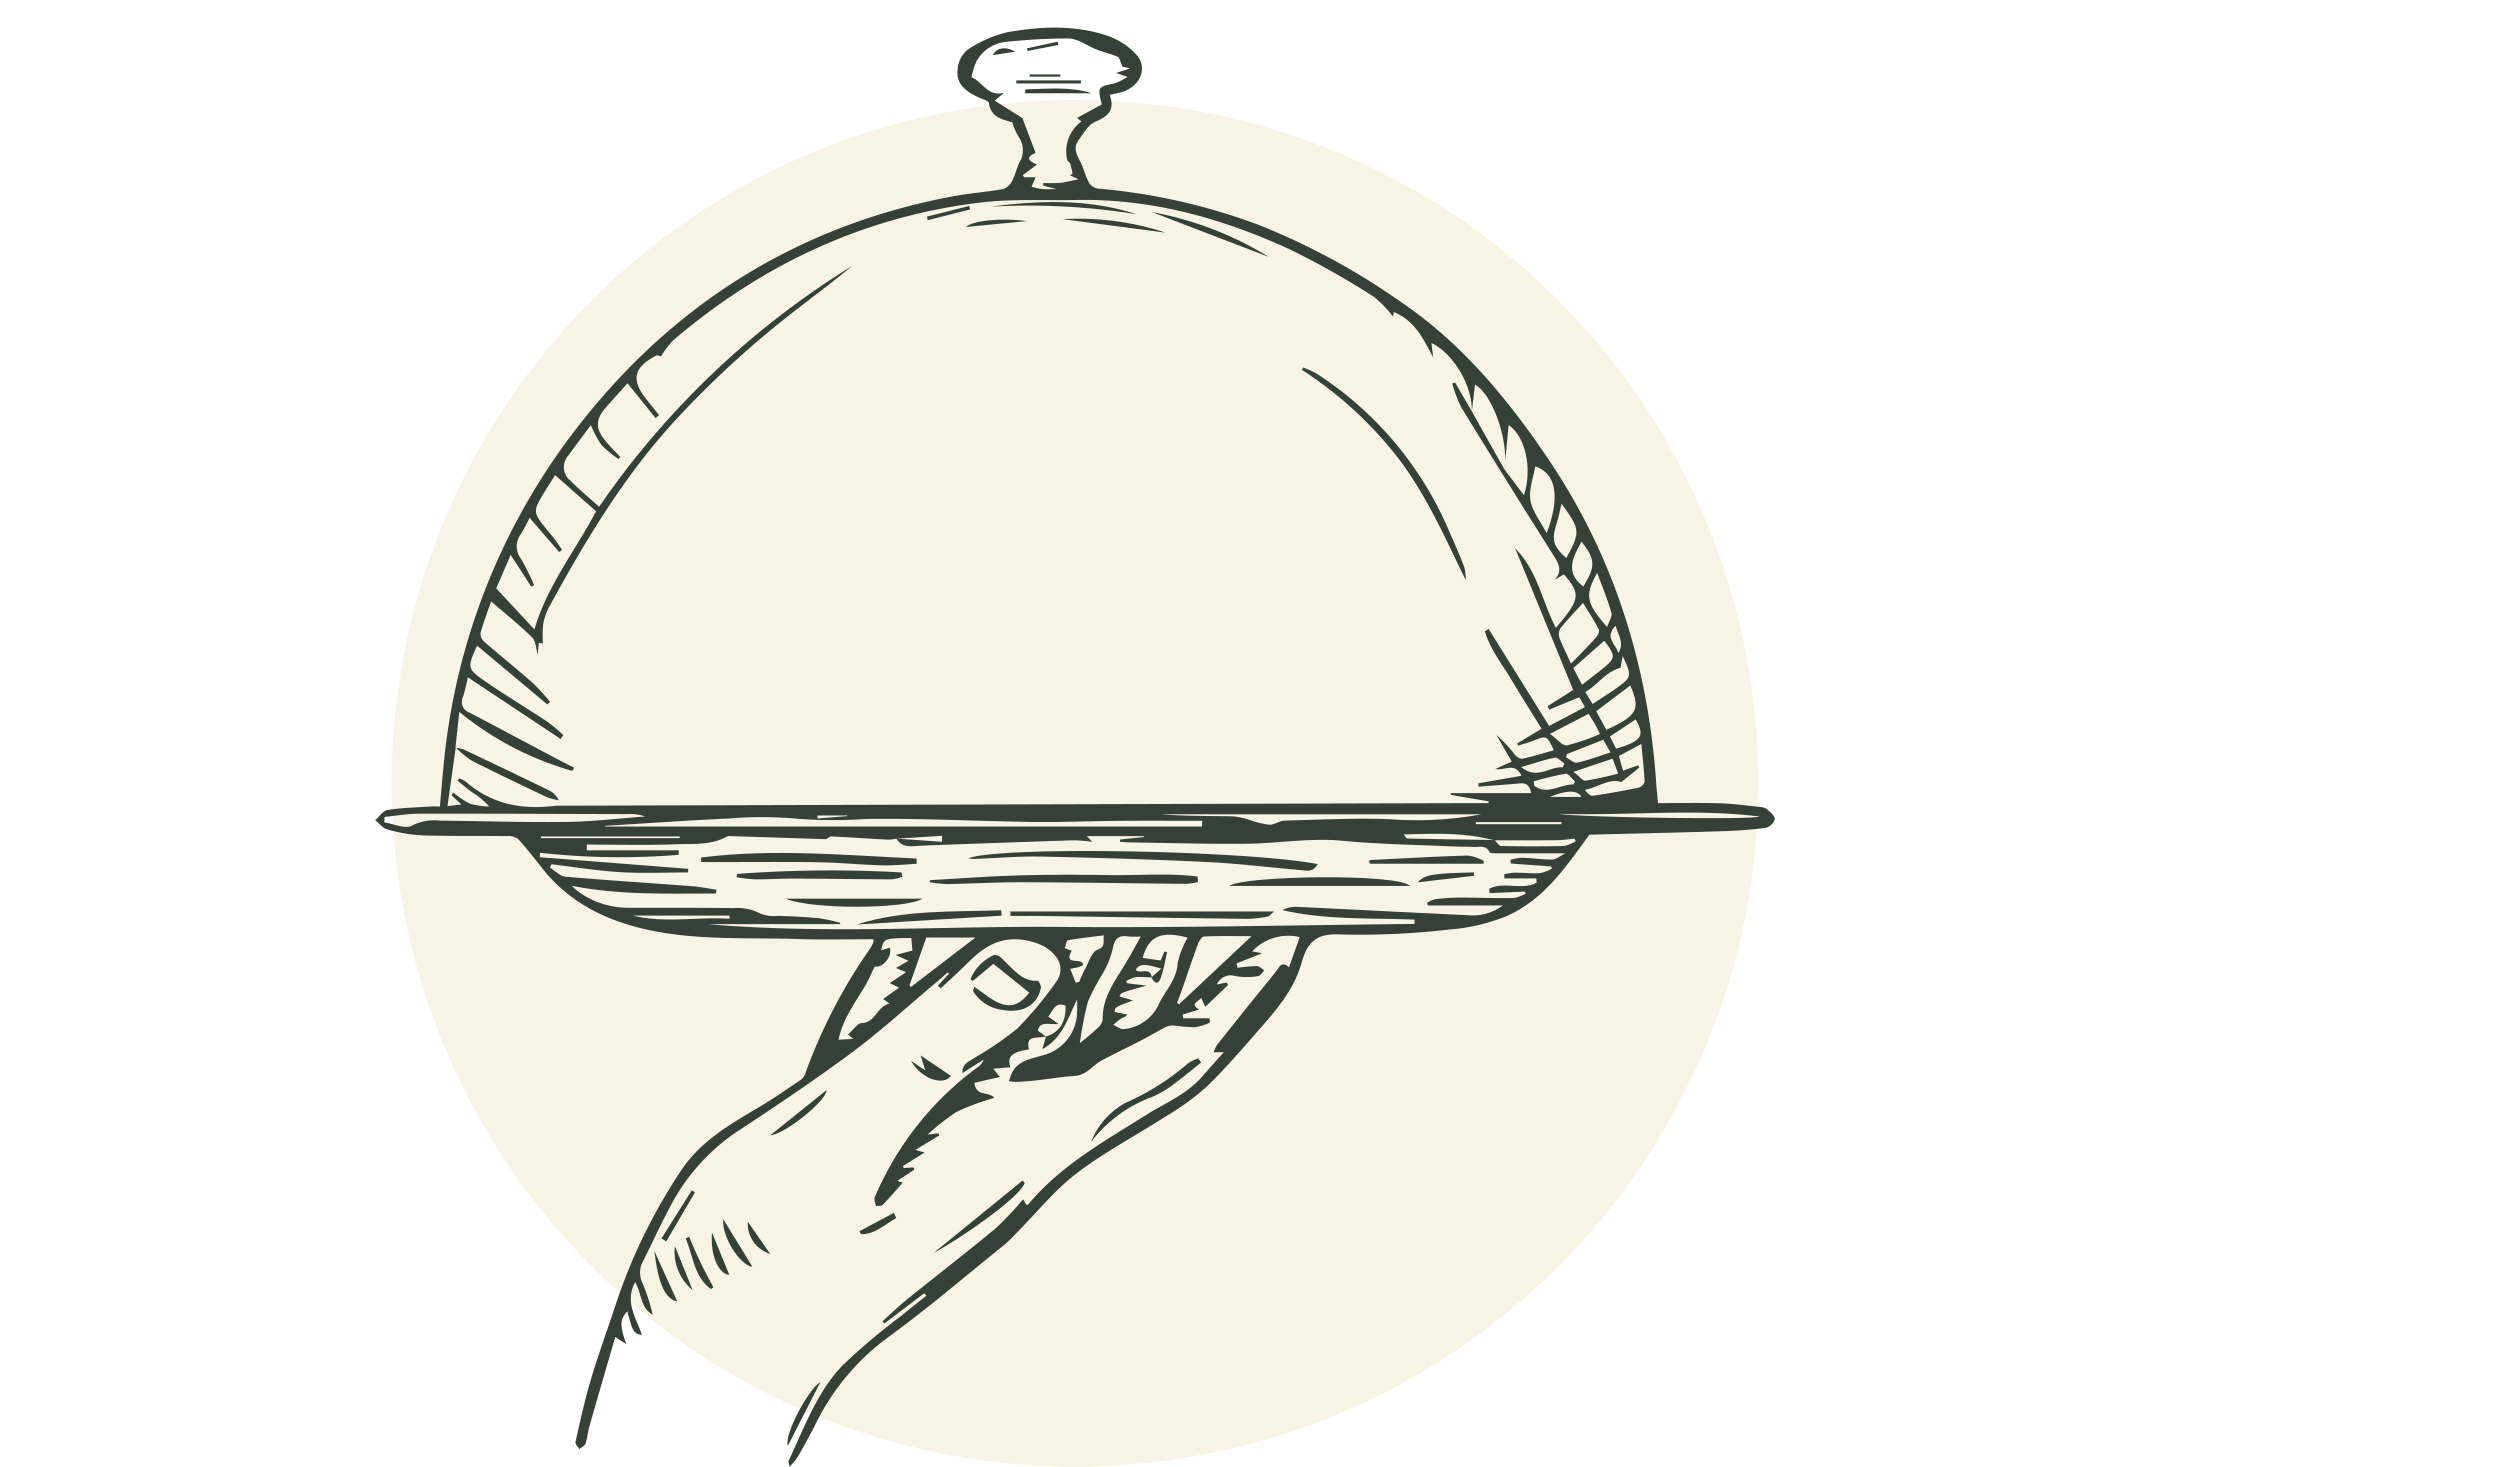 <svg xmlns="http://www.w3.org/2000/svg" xmlns:xlink="http://www.w3.org/1999/xlink" width="300" height="176" viewBox="0 0 300 176">
  <defs>
    <clipPath id="clip-path">
      <rect id="Rectangle_3364" data-name="Rectangle 3364" width="167.953" height="172.686" fill="#354136"/>
    </clipPath>
  </defs>
  <g id="Group_6454" data-name="Group 6454" transform="translate(-490 -634.279)">
    <rect id="Rectangle_3371" data-name="Rectangle 3371" width="300" height="176" transform="translate(490 634.279)" fill="#fff"/>
    <g id="Group_6445" data-name="Group 6445">
      <circle id="Ellipse_317" data-name="Ellipse 317" cx="82" cy="82" r="82" transform="translate(537 646.279)" fill="#f7f4e6"/>
      <g id="Group_6420" data-name="Group 6420" transform="translate(535.023 637.594)">
        <g id="Group_6419" data-name="Group 6419" clip-path="url(#clip-path)">
          <path id="Path_32077" data-name="Path 32077" d="M80.543,121.069c-.344.038-.687.09-1.031.113-1.063.073-1.271.35-1.071,1.445-2.036.272-2.646.856-2.22,2.128-.62.055-1.24.108-2.048.177l.79.988-3.065.707c.249,1.733,1.611.944,2.406,1.8a30.445,30.445,0,0,0-4.47,1.645,26.205,26.205,0,0,0-3.55,2.76l1.327-.144c.032.08.063.16.095.239l-2.878,1.737,1.1.324-2.6,1.617.1.247,1.156-.078.135.259-2.062,1.35.64.231c-.784.879-1.559,1.789-2.39,2.644-.158.164-.543.107-.822.152-.056-.359-.263-.785-.14-1.067.544-1.242,1.138-2.466,1.8-3.653a37.355,37.355,0,0,1,10.535-11.925,1.808,1.808,0,0,0,.734-.931l-2.545,1.623c-.075-1.1.8-1.388,1.42-1.815a40.576,40.576,0,0,0,5.171-3.533,45.222,45.222,0,0,0,4.743-5.72,2.4,2.4,0,0,0-.159-2.95c-.995-1.425-3.374-2.1-5.111-2.035-3.041.1-4.721,2.175-6.636,3.989-.675.639-1.359,1.269-2.039,1.9l-.33-.325q.661-.723,1.323-1.442l-.123-.164c-.517.444-1.028.894-1.55,1.331-3.3,2.767-6.475,5.694-9.926,8.254-4.563,3.386-9.292,6.558-14.044,9.678a24.382,24.382,0,0,0-8,9.228c-1.077,2-2,4.094-3.038,6.117a2.818,2.818,0,0,0-.123,2.619,23.959,23.959,0,0,1,1.255,3.848c-1.485-.784-1.291-2.5-2.108-3.9-1.291,2.426.15,4.339.817,6.34-.948-.1-1.151-.433-1.739-2.837-.934.952-.931,1.761-.127,3.948l-1.338-.867c-1.038,3.585-2.085,7.166-3.107,10.753-.192.671-.236,1.389-.463,2.046-.093.27-.488.437-.746.651-.162-.284-.511-.611-.457-.846.572-2.513,1.113-5.041,1.851-7.508.914-3.061,2.021-6.064,3.015-9.1a66.593,66.593,0,0,1,7.833-16c2.318-3.513,5.895-5.543,9.414-7.626,1.657-.979,3.234-2.093,4.834-3.168a1.546,1.546,0,0,0,.578-.671,64.285,64.285,0,0,1,7.818-15.124,5.023,5.023,0,0,0,.422-.812c.031-.068-.005-.166-.014-.324-2.943,0-5.89.084-8.831-.017-6.069-.21-12.19.2-18.179-1.1-4.973-1.078-9.407-3.214-12.666-7.321-.968-1.219-1.919-2.456-2.967-3.6a1.993,1.993,0,0,0-1.316-.337c-3.414-.042-6.831.02-10.243-.09A18.512,18.512,0,0,1,1.46,96.22C.914,96.075.484,95.492,0,95.108c.492-.424.938-1.132,1.484-1.221,1.665-.269,3.369-.3,5.059-.421.344-.023.691,0,1.222,0,.157-1.745.29-3.467.47-5.184A77.777,77.777,0,0,1,23.968,48.344c11.5-15.006,26.5-24.5,45.149-28.064,2.061-.394,4.17-.54,6.238-.907a1.929,1.929,0,0,0,1.078-.973c.37-.684.52-1.482.856-2.187a2.815,2.815,0,0,0-.136-3.2,7.473,7.473,0,0,1-.688-1.642c-1.173-.354-2.589-.575-2.813-2.327-.028-.222-.6-.409-.947-.551-2.029-.829-3.01-1.88-2.814-3.482a3.44,3.44,0,0,1,1.138-2.32A14.531,14.531,0,0,1,75.889.548c4.024-.71,8.131-.9,12.08.461a8.416,8.416,0,0,1,3.341,2.2c1.475,1.613.5,3.885-1.781,4.545-.409.118-.833.185-1.392.307.651,1.788-.155,2.578-1.721,3.23-.851.354-1.441,1.43-2.04,2.259-.725,1-.052,1.9.368,2.813.345.748.54,1.571.937,2.286a1.543,1.543,0,0,0,1.052.664,72.943,72.943,0,0,1,19.29,4.362,83.128,83.128,0,0,1,16.949,9.164c7.423,5.012,12.966,11.748,17.865,19.028,7.892,11.725,11.943,24.808,12.891,38.878.047.707.128,1.412.211,2.316,2.446,0,4.93-.056,7.41.018,1.613.049,3.221.274,4.829.444a1.589,1.589,0,0,1,.862.28c.379.347.946.824.911,1.2a1.558,1.558,0,0,1-1.087,1.024c-1.778.23-3.575.352-5.369.41-5.292.164-10.586.278-15.795.41-2.8,3.856-5.494,7.876-10.065,9.821a22.749,22.749,0,0,1-6.72,1.558,92.836,92.836,0,0,1-13.112.593c-2.921-.146-3.948.939-4.655,3.46-.815,2.911-2.727,5.279-4.7,7.528-2.164,2.47-4.3,4.976-6.651,7.263a30.565,30.565,0,0,1-4.861,3.54c-3.568,2.3-7.367,4.286-10.731,6.848-2.655,2.022-4.8,4.714-7.173,7.105a18.843,18.843,0,0,1-1.5,1.471c-4.744,3.816-9.373,7.794-14.3,11.359a28.4,28.4,0,0,0-8.53,10.473c-.641,1.244-1.322,2.466-2.019,3.679a9.734,9.734,0,0,1-.955,1.144c-.076-.425-.169-.6-.117-.711,1.872-3.952,3.372-8.17,6.417-11.391a76.5,76.5,0,0,1,7.1-6c.987-.816,2-1.6,3-2.4l-.24-.31L61.1,155.5l-.232-.263c1.013-.9,1.991-1.852,3.047-2.7,3.509-2.831,7.084-5.583,10.554-8.461A38.478,38.478,0,0,0,77.75,140.6l.409.684c.063-.021.17-.023.216-.077,3.857-4.644,9.065-7.532,14.052-10.676,2.327-1.467,4.927-2.5,6.795-4.639.834-.954,1.683-1.9,2.618-2.946h-1.225a4.669,4.669,0,0,1,.41-.881c2.347-2.944,4.695-5.886,7.078-8.8.345-.421.615-1.355,1.556-.508l1.287-3.62a5.935,5.935,0,0,0-5.7,1.709l1.192.232-3.1,1.23.159.514a19.859,19.859,0,0,1,2.282-.213c.308,0,.612.33.918.511-.245.244-.472.673-.74.7a8.43,8.43,0,0,1-2.718,0,1.8,1.8,0,0,0-2.23,1l1.151-.233.2.289-2.748,2.625-.495-1.071c-.363.494-1.412.717-.238,1.4l-1.986.6.065.443H100.1c.028.173.057.347.084.52a7.52,7.52,0,0,1-1.8.564,21.776,21.776,0,0,1-2.476-.205,2.029,2.029,0,0,0-.99.153c-.957.479-1.872,1.041-2.822,1.533-1.628.843-3.283,1.632-4.9,2.491-1.1.582-1.818,1.77-3.241,1.864-1.507.1-3,.354-4.507.524-.771.087-1.545.155-2.319.194a8.238,8.238,0,0,1-1.09-.081c.123-.328.221-.668.372-.983.725-1.505,2.3-1.692,3.616-2.1a5.444,5.444,0,0,0,4.183-4.85,17.638,17.638,0,0,0,.01-1.873c-1.071,2.16-1.7,4.605-4.167,5.966.189-.639.321-1.087.456-1.534,1.612-.479,2.426-1.777,2.324-3.7-1.276-.483-1.5.619-2.054,1.32l1.2.883c-1.078.127-2.2-.421-2.463.811l1.022.718M134.31,97.488c.278.25.551.71.834.715q3.74.083,7.485,0a4.605,4.605,0,0,0,1.435-.562c-.044-.106-.09-.211-.134-.318-.733.066-1.465.183-2.2.189-2.486.024-4.971.009-7.456.009-3.519-.942-7.1-.82-10.863-.7.222.256.324.48.43.483,3.489.075,6.978.13,10.468.185m1.2-44.479,2.34,3.1c1.077-3.3.081-7.188-1.839-8.4-.157,1.672-.329,3.5-.5,5.337.549-3.542-1.453-9.053-3.534-10.211-.122,1.043-.254,2.176-.387,3.31.15-3.06-2.166-7.031-4.838-8.3q.1.858.21,1.717c-1.178-2.185-2.189-4.414-4.735-5.431-.038.257-.077.508-.083.552a13.055,13.055,0,0,0-2.349-2.416,101.56,101.56,0,0,0-9.942-5.611c-8.139-3.76-16.65-6.15-25.727-5.974-3.834.076-7.7-.15-11.492.308-13.965,1.679-26.181,7.425-36.853,16.515a11.677,11.677,0,0,0-1.492,1.952c-.071-.013-.394-.19-.575-.1-2.741,1.428-3.044,2.947-1.1,5.332.491.6.972,1.217,1.458,1.825q-.215.166-.432.329c-1.1-1.363-2.2-2.727-3.356-4.168-.808.9-1.722,1.9-2.609,2.915-1.256,1.445-1.271,2.509-.028,4.022.547.665,1.169,1.269,1.757,1.9-.068.084-.136.167-.2.251A12.859,12.859,0,0,1,27.164,50.1a13.619,13.619,0,0,1-1.286-2.4c-.9,1.22-1.8,2.4-2.665,3.609a2.074,2.074,0,0,0,.209,3.054c1.076,1.08,2.256,2.057,3.452,3.133A101.271,101.271,0,0,1,57.2,28.62c-2.112,1.765-4.329,3.42-6.518,5.112a117.609,117.609,0,0,0-14.73,13.456c-6.1,6.644-10.672,14.291-14.974,22.133a7.4,7.4,0,0,0-.811,2.2,13.754,13.754,0,0,0-.03,2.388c.087.014-.19-.028-.505-.075-.043.505-.081.938-.12,1.4-.222-.724-.228-1.626-.682-2.068-1.589-1.552-3.333-2.944-4.916-4.309-.317.906-.844,2.3-1.264,3.717a1.262,1.262,0,0,0,.359,1.054c1.949,1.7,3.968,3.31,5.909,5.014A26.305,26.305,0,0,1,20.979,80.9l-.312.321-8.441-7.06c-1.205,2.707-1.244,2.763,1.175,4.423,2.381,1.635,4.864,3.122,7.273,4.718a21,21,0,0,1,1.908,1.6l-.335.452-11.13-7.393a22.986,22.986,0,0,1-.573,2.339,1.357,1.357,0,0,0,.773,1.9c3.523,1.84,7.027,3.72,10.54,5.581.663.35,1.336.682,2,1.024l-.2.39A37.487,37.487,0,0,1,10.092,82.11c-.176,1.63-.319,2.963-.463,4.3l.038-.046c-.323,2.294-.644,4.588-.991,7.056l1.664-.194L9.149,92.1l.241-.3a10.556,10.556,0,0,0,1.994,1.338,9.6,9.6,0,0,0,2.3.33,9.212,9.212,0,0,0-2.018-1.687c-.617-.443-1.192-.943-1.785-1.417.063-.09.126-.178.19-.268a3.314,3.314,0,0,1,.793.382C14,93.226,17.682,93.889,21.688,93.37a3.317,3.317,0,0,1,.395,0q54.517-.154,109.033-.311c.829,0,1.657,0,2.486,0l.018-.21-4.549-.778c0-.069,0-.138-.007-.207h9.662c-.293-1.422-1.079-1.191-1.82-1.127-1.5.131-3,.233-4.507.348-.008-.133-.016-.265-.024-.4l5.175-.907c-.777-1.709-2.068-.559-3.129-.818l1.965-.885c-.63-1.1-1.228-2.139-1.826-3.18a15.053,15.053,0,0,1,2.179,2.338c.219.257.66.557.926.5,1.264-.274,2.5-.663,3.775-1.019-.857-1.786-.851-1.774-2.446-1.15-.6.234-1.223.4-1.835.593l-.124-.254c.944-.571,1.889-1.14,2.932-1.772-1.221-1.976-2.442-3.892-3.6-5.846-1.133-1.915-2.58-3.675-3.2-5.852l.449-.272L140.874,83.8l4.3-2.268c-.282-.484-.495-.853-.688-1.185l-3.6,1.5-.19-.423,3.063-1.94c-2.365-5.775-4.658-11.377-6.952-16.979,2.672,2.653,3.214,6.337,4.873,9.521,2.924-3.414,3.02-4.068.966-6.419l-1.114.666c1-1.118.481-1.973-.16-2.987q-5.585-8.817-11.04-17.718a16.018,16.018,0,0,1-1.085-2.859l.336-.135q1.011,1.757,2.028,3.5,1.945,3.471,3.894,6.931M93.181,113.99a13.9,13.9,0,0,0-1.946-.05,4.024,4.024,0,0,0-1.134.5l.159.238,2.3.28c-3.087.854-3.087.854-3.233,1.309l1.618.47c-2.17.808-2.17.808-2.219,1.379l1.537.323c-.261.317-.531.338-.733.466a11.224,11.224,0,0,0-.971.758c.433.184.906.586,1.292.515a5.168,5.168,0,0,0,4.148-2.9c.748-1.674,2.188-2.984,2.3-5.023a10.468,10.468,0,0,1,1.2-3.054c-2.833-.747-4.633-.451-5.4,2.433l2.159.31.46-1.088.317.112c-.242,1-.416,2.026-.744,3-.305.9-.764.791-1.137,0l1.18-1.044c-2.068-.628-2.666-.571-3.071.148.521.561,1.773-.443,1.924.923M62.553,97.324a5.659,5.659,0,0,1-.993.123c-2.268-.122-4.535-.283-6.8-.384-.247-.011-.508.267-.611.325-3.9-.124-7.679-.247-11.462-.364a1.035,1.035,0,0,0-.517.06c-1.938,1.073-4.094.835-6.157.914-3.536.137-7.081.039-10.622.039,0,.227,0,.455,0,.684h11.03l-.008.542a86.522,86.522,0,0,1-16.633-.244l-.026.531,17.809,1.394c0,.144-.01.289-.014.433-2.72,0-5.447.129-8.158-.036-2.756-.165-5.5-.617-8.242-.944l-.172.412c.623.375,1.222,1.025,1.872,1.082,5.051.439,10.113.754,15.169,1.137.982.074,1.954.276,2.931.417-.015.156-.03.311-.045.466-5.773-.011-11.557.216-17.324-.936a7.457,7.457,0,0,0,1.307,1.056,10.366,10.366,0,0,0,5.727,1.588c4.121.009,8.241-.015,12.361.04a6.02,6.02,0,0,1,2.925.5,4.215,4.215,0,0,0,2.412.43c1.658.042,3.318.13,4.968.29a21.15,21.15,0,0,1,2.543.549l-.065.155H39.917c14.1,1.219,28.213.212,42.321.333,14.158.122,28.319-.219,42.479-.358,0-.172,0-.344.007-.516-5.295-.207-10.629.056-15.861-1.139a3.343,3.343,0,0,1,1.612-.4c6.866.323,13.731.691,20.6,1a6.044,6.044,0,0,0,4.243-1.163h-9.011c-.026-.113-.052-.226-.078-.337a3.732,3.732,0,0,1,.96-.408,23.3,23.3,0,0,1,2.75-.2c2.233,0,4.465.085,6.7.056a4.523,4.523,0,0,0,1.428-.544c-.043-.077-.086-.155-.129-.231l-4.2.184-.063-.512c1.749-.945,3.966.232,5.705-.757-.016-.167-.03-.334-.046-.5H135.5c0-.164-.007-.326-.01-.491a7,7,0,0,1,1.162-.195c1.051,0,2.106.113,3.152.052a4.953,4.953,0,0,0,1.425-.55c-.045-.083-.091-.167-.137-.251l-4.824-.348c-.009-.148-.018-.3-.028-.447a6.41,6.41,0,0,1,1.37-.252c1.222.041,2.443.231,3.662.217.451-.005.9-.42,1.539-.745-2.94,0-5.52.005-8.1-.005-.343,0-.91.034-.99-.133-.447-.931-1.25-.569-1.924-.62-.7-.054-1.4-.017-2.1-.049-4.566-.212-9.129-.262-13.7-.7-3.785-.365-7.661.324-11.5.362-4.687.047-9.375-.1-14.064-.163-.351-.005-.7-.048-1.052-.073l-.005-.268q1.439-.158,2.877-.312c0-.033-.007-.065-.011-.1H85.4l.639.684a20.112,20.112,0,0,0-2.239-.184q-9.125.3-18.249.646c-1.1.04-2.272.361-3-.844l5.477.377q0-.359,0-.718l-5.476.35M89.682,4.687c-.279-.6-.347-1.078-.584-1.185-.783-.35-1.64-.529-2.443-.84C85.5,2.214,84.386,1.346,83.23,1.3A71.569,71.569,0,0,0,75.8,1.7a4.553,4.553,0,0,0-3.668,2.39,8.145,8.145,0,0,0-.577,1.876C72.831,6.4,73.5,8.391,75.494,7.8l-1.158.959,3.331,2.1c.6,1.593,1.084,2.858,1.586,4.185-1.3.5-.8.981.165,1.385L77.709,17.7l.17.258h1.372l-.482,1.132a7.983,7.983,0,0,0,1.164.276c.515.049,1.037.013,1.841.013-.712-.185-1.165-.3-1.618-.418.012-.106.023-.211.035-.317a18.935,18.935,0,0,0,1.988-.015c.7-.073,1.379-.263,2.216-.431-.42-.2-.72-.341-1.021-.485l.309-.184a11.576,11.576,0,0,0-.273-1.2c-.057-.173-.325-.282-.372-.454a4.5,4.5,0,0,1,1.708-4.622l-.518-.414,2.959-1.618c-.512-2.122-.507-2.1,1.578-2.54a7.484,7.484,0,0,0,1.513-.769c-.631-.211-.879-.3-1.388-.468l1.725-.557c-.671-.144-.952-.2-.934-.2M16.256,63.268l-1.733,4.023c1.639,1.76,3.114,3.344,4.582,4.923,1.592-5.381,5.034-9.615,7.4-14.18L21.594,53.7c-.357.564-.9,1.4-1.414,2.247-1.241,2.045-1.22,2.273.3,4.144.358.443.737.868,1.081,1.32.308.406.581.838.87,1.259l-.36.255-3.544-4.107a20.476,20.476,0,0,1-1.043,1.952,2.446,2.446,0,0,0,.035,3.007A29.252,29.252,0,0,1,19.072,66.9l-.345.181-2.471-3.814m82.96,32.6c.011-.228.023-.457.035-.684-3.407,0-6.816-.02-10.223.007-3.36.025-6.72.177-10.078.131-6.7-.094-13.392-.454-20.084-.357a57.452,57.452,0,0,1-8.27-.035,46.337,46.337,0,0,0-7.976-.034c-5.009.231-10.014.586-15.02.889l.018.084ZM56.731,120.819c.648-.56,1.133-1.34,1.652-1.363,1.707-.077,1.779-1.991,3.343-2.337l-.767-.557,1.919-1.362-1.127-.535c.613-.412,1.179-.792,1.956-1.316l-1.216-.506L64,111.977c-.567-.253-.874-.392-1.552-.695l2.018-.525c-.049-.566-.09-1.042-.13-1.512-3.29.04-3.29.04-3.623,1.458l1.059-.29c.283,1.2-1,2.485-1.825,2.248-.4.815-.731,1.6-1.159,2.331-1.2,2.038-2.673,3.938-3.185,6.466l1.768-.115-.643-.525M1.118,94.719c-.006.22-.011.44-.017.661,1.129.164,2.55.827,3.319.377a5.847,5.847,0,0,1,3.367-.595c5.076.051,10.153.219,15.227.153,3.131-.041,6.257-.425,9.385-.655a5.329,5.329,0,0,0-2.06-.279c-8.366-.023-16.733-.067-25.1-.052-1.373,0-2.747.254-4.12.39M84.55,121.878c.676-.57,1.431-1.157,2.123-1.811a1.738,1.738,0,0,0,.631-1.042c-.066-2.336,1.137-4.148,2.3-6,.767-1.225,1.446-2.5,2.276-3.955a11.739,11.739,0,0,1-1.489-.01c-1.172-.18-1.679.241-1.882,1.471a11.338,11.338,0,0,1-1.214,3,25.308,25.308,0,0,0-1.763,3.345,43.955,43.955,0,0,0-.979,5m20.614-12.851c-2.161,0-3.931-.038-5.7.042-.263.012-.6.535-.733.886-.677,1.838-1.293,3.7-1.938,5.547-.179.515-.381,1.022-.572,1.533l.247.158,8.693-8.166M132.75,94.4H94.293c2.88.224,5.761.195,8.64.244a9.385,9.385,0,0,1,2.02.442,12.084,12.084,0,0,0,2.328.569c.6.024,1.218-.477,1.833-.495,4.2-.111,8.406-.324,12.6-.172A42.687,42.687,0,0,0,132.75,94.4M143.507,76.32c1.119-1.16,2.077-2.113,2.978-3.115.224-.25.465-.77.353-.985-.566-1.091-1.247-2.126-1.9-3.189-.981,1.084-1.855,1.988-2.643,2.961a1.37,1.37,0,0,0-.225,1.121c.369,1.011.868,1.972,1.432,3.207m-79.4,38.613.2.179,7.726-5.921h-5.9l-2.019,5.742m85.437-24.407c-1.472-.481-2.816.656-4.382.944.282.389.649.75.957.705,1.851-.265,3.693-.6,5.523-.977.278-.057.693-.5.682-.743-.064-1.448-.237-2.89-.389-4.491l-2.7,1.442.507,1.759c.7-.249,1.255-.446,1.807-.643l.136.276-2.141,1.726m-8.973-29.854c1.684-4.413,1.1-7.205-1.372-8.022-.221,1.357-.781,2.78-.573,4.081s1.185,2.478,1.946,3.941m25.554,34c-7.98-1-16.005-.058-24.017-.327,1.438.4,23.075.759,24.017.327m-18.39-10.41c3.718-1.684,4.124-2.473,2.871-5.312-1.34,1.011-2.681,2.023-4.085,3.084l1.214,2.228m-63.676,30.35.415-.1c.213-.471.394-.962.645-1.412.484-.865.83-2.172,1.554-2.447,1-.378.638-.845.769-1.728-1.559.2-2.953.347-4.328.595-.167.03-.236.6-.362.955l.833.305c-1.1,1.914,1.352.695,1.348,1.718a3.637,3.637,0,0,1-.506.234c-.234.073-.481.105-1.022.217.253.645.453,1.154.654,1.663m59.706-37.752,1.056,2c.891-.692,1.621-1.25,2.338-1.823,1.728-1.38,1.747-1.6.324-3.46-1.2,1.063-2.406,2.126-3.717,3.281m1.845,5.483-4.64,2.411c.861.622,1.517,1.467,2.01,1.381a24.708,24.708,0,0,0,3.984-1.361c-.173-.371-.264-.612-.391-.831-.28-.486-.577-.964-.963-1.6M142.369,57.12c-.217.881-.363,1.651-.6,2.39-.62,1.951-.421,2.717,1.161,4.143,1.827-3.3,1.56-3.51-.564-6.533m7.066,19.7c-1.828.518-2.746,2.069-4.215,2.9.319.531.556.926.868,1.444,1.07-.709,2.071-1.32,3.016-2.008,1.69-1.229,1.707-1.391.6-3.73-.15.784-.242,1.271-.266,1.4m-2.8-11.4c-1.5,2.733-1.347,3.58,1.192,6.505.214-.66.644-1.271.516-1.723-.45-1.582-1.092-3.109-1.708-4.782m-1.881-3.742c-1,1.826-2.035,3.687.219,5.38,1.494-2.411,1.458-3.287-.219-5.38m-.964,27.622c.638.477,1.1,1.1,1.479,1.054a35.479,35.479,0,0,0,3.88-.85c-.265-.718-.455-1.23-.66-1.787l-4.7,1.583m4.451-2.329-.871-1.521-4.342,1.712c-.049.128-.1.257-.144.386.451.231.958.731,1.34.65,1.3-.278,2.558-.763,4.017-1.226m.668-.451c3.086-.917,3.487-1.541,2.343-3.511l-3.078,2.046c.254.505.482.961.735,1.465M30.919,106.558c3.857.943,7.732.113,11.6.384,0-.128,0-.256,0-.384Zm5.616-9.3c.005-.068.01-.134.014-.2H19.907c0,.069,0,.135,0,.2Zm107.258-6.436.181-.356c-.368-.331-.784-.984-1.1-.938a39.213,39.213,0,0,0-3.853.918c.015.167.03.332.045.5,1.566,1.236,3.149-.169,4.723-.123m-1.274-2.05c.06-.159.121-.319.182-.477-.382-.246-.814-.754-1.135-.691-1.256.245-2.476.672-4.043,1.13,1.957,1.6,3.448-.149,5,.038m-10.447,6.569v.249H142.35v-.249Zm17.1-20.293c.775-1.165,0-2.106-.317-3.271-1.432,1.422.087,2.253.317,3.271m-4.431,17.264c-.493-.878-1.858-.788-3.768,0ZM53.074,94.544c0,.118.008.236.011.355l3.558-.28c-.007-.024-.013-.05-.02-.075Z" transform="translate(0 0)" fill="#354136"/>
          <path id="Path_32078" data-name="Path 32078" d="M82.6,131.794c2.125,1.37,4.271,3.8,6.587.674l-4.3-3.451-2.483,2.067-.26-.239a5.4,5.4,0,0,1,2.431-2.686c.818-.574,1.325.252,1.86.746,1.081,1,2.016,2.24,3.749,2.145.128-.007.457.6.4.857-.459,2.211-2.327,3.056-4.6,2.643a4.784,4.784,0,0,1-3.345-1.976,1.185,1.185,0,0,1-.18-.346c-.018-.066.044-.156.137-.434" transform="translate(-10.704 -16.674)" fill="#354136"/>
          <path id="Path_32079" data-name="Path 32079" d="M111.986,142.72c-1.206.955-2.386,1.948-3.63,2.852a11.91,11.91,0,0,1-2.276,1.284,16.323,16.323,0,0,0-7.288,5.37,9.051,9.051,0,0,1,4.174-4.691,29.9,29.9,0,0,0,7.488-4.747,4.5,4.5,0,0,1,1.187-.562l.345.495" transform="translate(-12.873 -18.532)" fill="#354136"/>
          <path id="Path_32080" data-name="Path 32080" d="M87.981,159.367c-.671,1.827-7.771,6.695-10.988,8.441l10.727-8.73.261.289" transform="translate(-10.032 -20.728)" fill="#354136"/>
          <path id="Path_32081" data-name="Path 32081" d="M75.087,141.824l3.634,2.447c-.844,1.206-3.5.454-4.794-1.805l1.721,1.151c-.2-.644-.365-1.164-.562-1.792" transform="translate(-9.633 -18.48)" fill="#354136"/>
          <path id="Path_32082" data-name="Path 32082" d="M60.836,186.886l-3.9,7.638c-.5-1.359,2.567-6.93,3.9-7.638" transform="translate(-7.412 -24.352)" fill="#354136"/>
          <path id="Path_32083" data-name="Path 32083" d="M61.272,146.593c-.009,1.309-5.051,5.325-6.76,5.427l6.76-5.427" transform="translate(-7.103 -19.101)" fill="#354136"/>
          <path id="Path_32084" data-name="Path 32084" d="M38.519,168.8l2.749,6.05c-1.4-.275-2.259-1.945-2.749-6.05" transform="translate(-5.019 -21.995)" fill="#354136"/>
          <path id="Path_32085" data-name="Path 32085" d="M48.031,164.432c1.206,1.964,2.345,3.82,3.487,5.679-1.45-.087-3.728-3.674-3.487-5.679" transform="translate(-6.256 -21.426)" fill="#354136"/>
          <path id="Path_32086" data-name="Path 32086" d="M45.857,173.108c-2.037-1.494-2.112-3.992-3.016-6.065l.412-.21c.438,1,.849,2.015,1.322,3,.5,1.041,1.059,2.052,1.592,3.076l-.31.2" transform="translate(-5.582 -21.738)" fill="#354136"/>
          <path id="Path_32087" data-name="Path 32087" d="M39.5,166.2l3.641-5.77.376.234-3.442,5.9L39.5,166.2" transform="translate(-5.147 -20.904)" fill="#354136"/>
          <path id="Path_32088" data-name="Path 32088" d="M48.551,171.345c-1.29-.117-2.32-2.351-2.084-5.083l2.084,5.083" transform="translate(-6.05 -21.664)" fill="#354136"/>
          <path id="Path_32089" data-name="Path 32089" d="M71.231,164.173c-1.372.722-2.5,1.957-4.23,1.921l-.183-.357,4.133-2.2.28.632" transform="translate(-8.707 -21.31)" fill="#354136"/>
          <path id="Path_32090" data-name="Path 32090" d="M43.479,173.42a6,6,0,0,1-2.135-5.305l2.135,5.305" transform="translate(-5.38 -21.906)" fill="#354136"/>
          <path id="Path_32091" data-name="Path 32091" d="M51.408,164.757l2.687,3.857a3.805,3.805,0,0,1-2.687-3.857" transform="translate(-6.699 -21.468)" fill="#354136"/>
          <path id="Path_32092" data-name="Path 32092" d="M147.527,72.417c-2.39-4.927-4.581-9.875-7.79-14.237a46.649,46.649,0,0,0-11.867-11l.151-.284a11.277,11.277,0,0,1,1.579.716,41.941,41.941,0,0,1,15.817,18.655c.672,1.516,1.338,3.037,1.934,4.583a6.093,6.093,0,0,1,.175,1.565" transform="translate(-16.662 -6.111)" fill="#354136"/>
          <path id="Path_32093" data-name="Path 32093" d="M11.072,99.345a4.512,4.512,0,0,1,1.007.222q5.143,2.437,10.263,4.921a2.505,2.505,0,0,1,1.128,1.165,7.3,7.3,0,0,1-1.385-.355c-3.034-1.438-6.07-2.874-9.063-4.4a10.828,10.828,0,0,1-1.914-1.6l-.037.043" transform="translate(-1.443 -12.939)" fill="#354136"/>
          <path id="Path_32094" data-name="Path 32094" d="M84.865,24.627c5.92-.764,11.8-.973,17.568.911a80.763,80.763,0,0,0-17.568-.911" transform="translate(-11.058 -3.137)" fill="#354136"/>
          <path id="Path_32095" data-name="Path 32095" d="M107.194,25.457A40.562,40.562,0,0,1,121.2,30.835l-14.007-5.378" transform="translate(-13.968 -3.317)" fill="#354136"/>
          <path id="Path_32096" data-name="Path 32096" d="M94.882,26.419a33.6,33.6,0,0,1,12.344,1.62l-12.344-1.62" transform="translate(-12.363 -3.434)" fill="#354136"/>
          <path id="Path_32097" data-name="Path 32097" d="M88.858,26.667l-7.324.706c.75-.758,4.12-1.127,7.324-.706" transform="translate(-10.624 -3.452)" fill="#354136"/>
          <path id="Path_32098" data-name="Path 32098" d="M76.149,25.879,81.2,24.6c.037.142.074.283.11.424l-5.095,1.289-.07-.437" transform="translate(-9.922 -3.206)" fill="#354136"/>
          <path id="Path_32099" data-name="Path 32099" d="M123.761,115.174c-.535,1.045-1.362.785-2.088.723-3.742-.32-7.476-.791-11.224-.969-6.642-.317-13.292-.511-19.94-.651-2.575-.054-5.156.177-7.734.276a3.175,3.175,0,0,1-.926-.078c4.044-1.471,33.063-.947,41.913.7" transform="translate(-10.665 -14.804)" fill="#354136"/>
          <path id="Path_32100" data-name="Path 32100" d="M87.632,121.95h31.66c-.375.306-.556.575-.778.612a13.878,13.878,0,0,1-2.469.276c-8.31-.1-16.62-.231-24.93-.348-1.151-.017-2.3,0-3.454,0Z" transform="translate(-11.419 -15.89)" fill="#354136"/>
          <path id="Path_32101" data-name="Path 32101" d="M76.575,117.527c3.568-.2,7.132-.468,10.7-.57,3.588-.1,7.181-.085,10.77-.034,3.532.05,7.086-.261,10.6.171l.052.668a9.153,9.153,0,0,1-1.44.212c-6.518-.058-13.036-.174-19.554-.195-3.059-.01-6.119.17-9.179.223a15.16,15.16,0,0,1-2.054-.234c.034-.08.069-.161.1-.242" transform="translate(-9.964 -15.227)" fill="#354136"/>
          <path id="Path_32102" data-name="Path 32102" d="M44.954,114.423c8.624-1.086,17.239-.284,25.855.128q.021.312.04.622c-1.385.072-2.773.235-4.155.2-2.446-.067-4.886-.331-7.332-.377-3.8-.069-7.6-.023-11.4-.026H44.984c-.01-.182-.02-.363-.03-.544" transform="translate(-5.858 -14.838)" fill="#354136"/>
          <path id="Path_32103" data-name="Path 32103" d="M49.9,116.712a150.305,150.305,0,0,1,19.762-.181c.032.172.065.344.1.516a5.2,5.2,0,0,1-1.251.312c-3.9-.012-7.792-.076-11.687-.091-1.572-.006-3.145.1-4.716.093a20.528,20.528,0,0,1-2.236-.244l.03-.4" transform="translate(-6.499 -15.153)" fill="#354136"/>
          <path id="Path_32104" data-name="Path 32104" d="M139.534,118.276H117.856c1.535-1.235,20.21-1.55,21.678,0" transform="translate(-15.357 -15.275)" fill="#354136"/>
          <path id="Path_32105" data-name="Path 32105" d="M56.631,120.189H73.052c-1.966,1.258-13.306,1.319-16.421,0" transform="translate(-7.379 -15.661)" fill="#354136"/>
          <path id="Path_32106" data-name="Path 32106" d="M83.823,122.435,66.406,123.5c5.69-1.793,11.548-1.512,17.367-1.714q.026.324.05.647" transform="translate(-8.653 -15.869)" fill="#354136"/>
          <path id="Path_32107" data-name="Path 32107" d="M150.867,115.221H137.25c-.054-.119-.109-.239-.164-.358a1.649,1.649,0,0,1,.353-.1c3.838-.191,7.675-.411,11.516-.532a5.228,5.228,0,0,1,1.9.626c.066.026.009.359.009.364" transform="translate(-17.863 -14.884)" fill="#354136"/>
          <path id="Path_32108" data-name="Path 32108" d="M150.622,116.964l-6.759.79c.827-.933,1.756-1.081,6.728-1.192l.031.4" transform="translate(-18.746 -15.188)" fill="#354136"/>
          <path id="Path_32109" data-name="Path 32109" d="M89.7,8.509c2.666-.06,5.336-.378,7.986.461H89.691l.005-.461" transform="translate(-11.687 -1.094)" fill="#354136"/>
          <path id="Path_32110" data-name="Path 32110" d="M88.47,7.282h7.745v.364H88.452l.018-.364" transform="translate(-11.525 -0.949)" fill="#354136"/>
          <path id="Path_32111" data-name="Path 32111" d="M93.983,6.723h-3.67c0-.09-.007-.178-.011-.268h3.673c0,.09.006.178.009.268" transform="translate(-11.767 -0.841)" fill="#354136"/>
          <path id="Path_32112" data-name="Path 32112" d="M87.886,3.263l-2.66.4c.437-.87,1.536-1.1,2.66-.4" transform="translate(-11.105 -0.371)" fill="#354136"/>
          <path id="Path_32113" data-name="Path 32113" d="M89.933,2.738l3.678-.8c.029.131.057.262.084.393L90,3.057l-.068-.318" transform="translate(-11.718 -0.253)" fill="#354136"/>
        </g>
      </g>
    </g>
  </g>
</svg>
